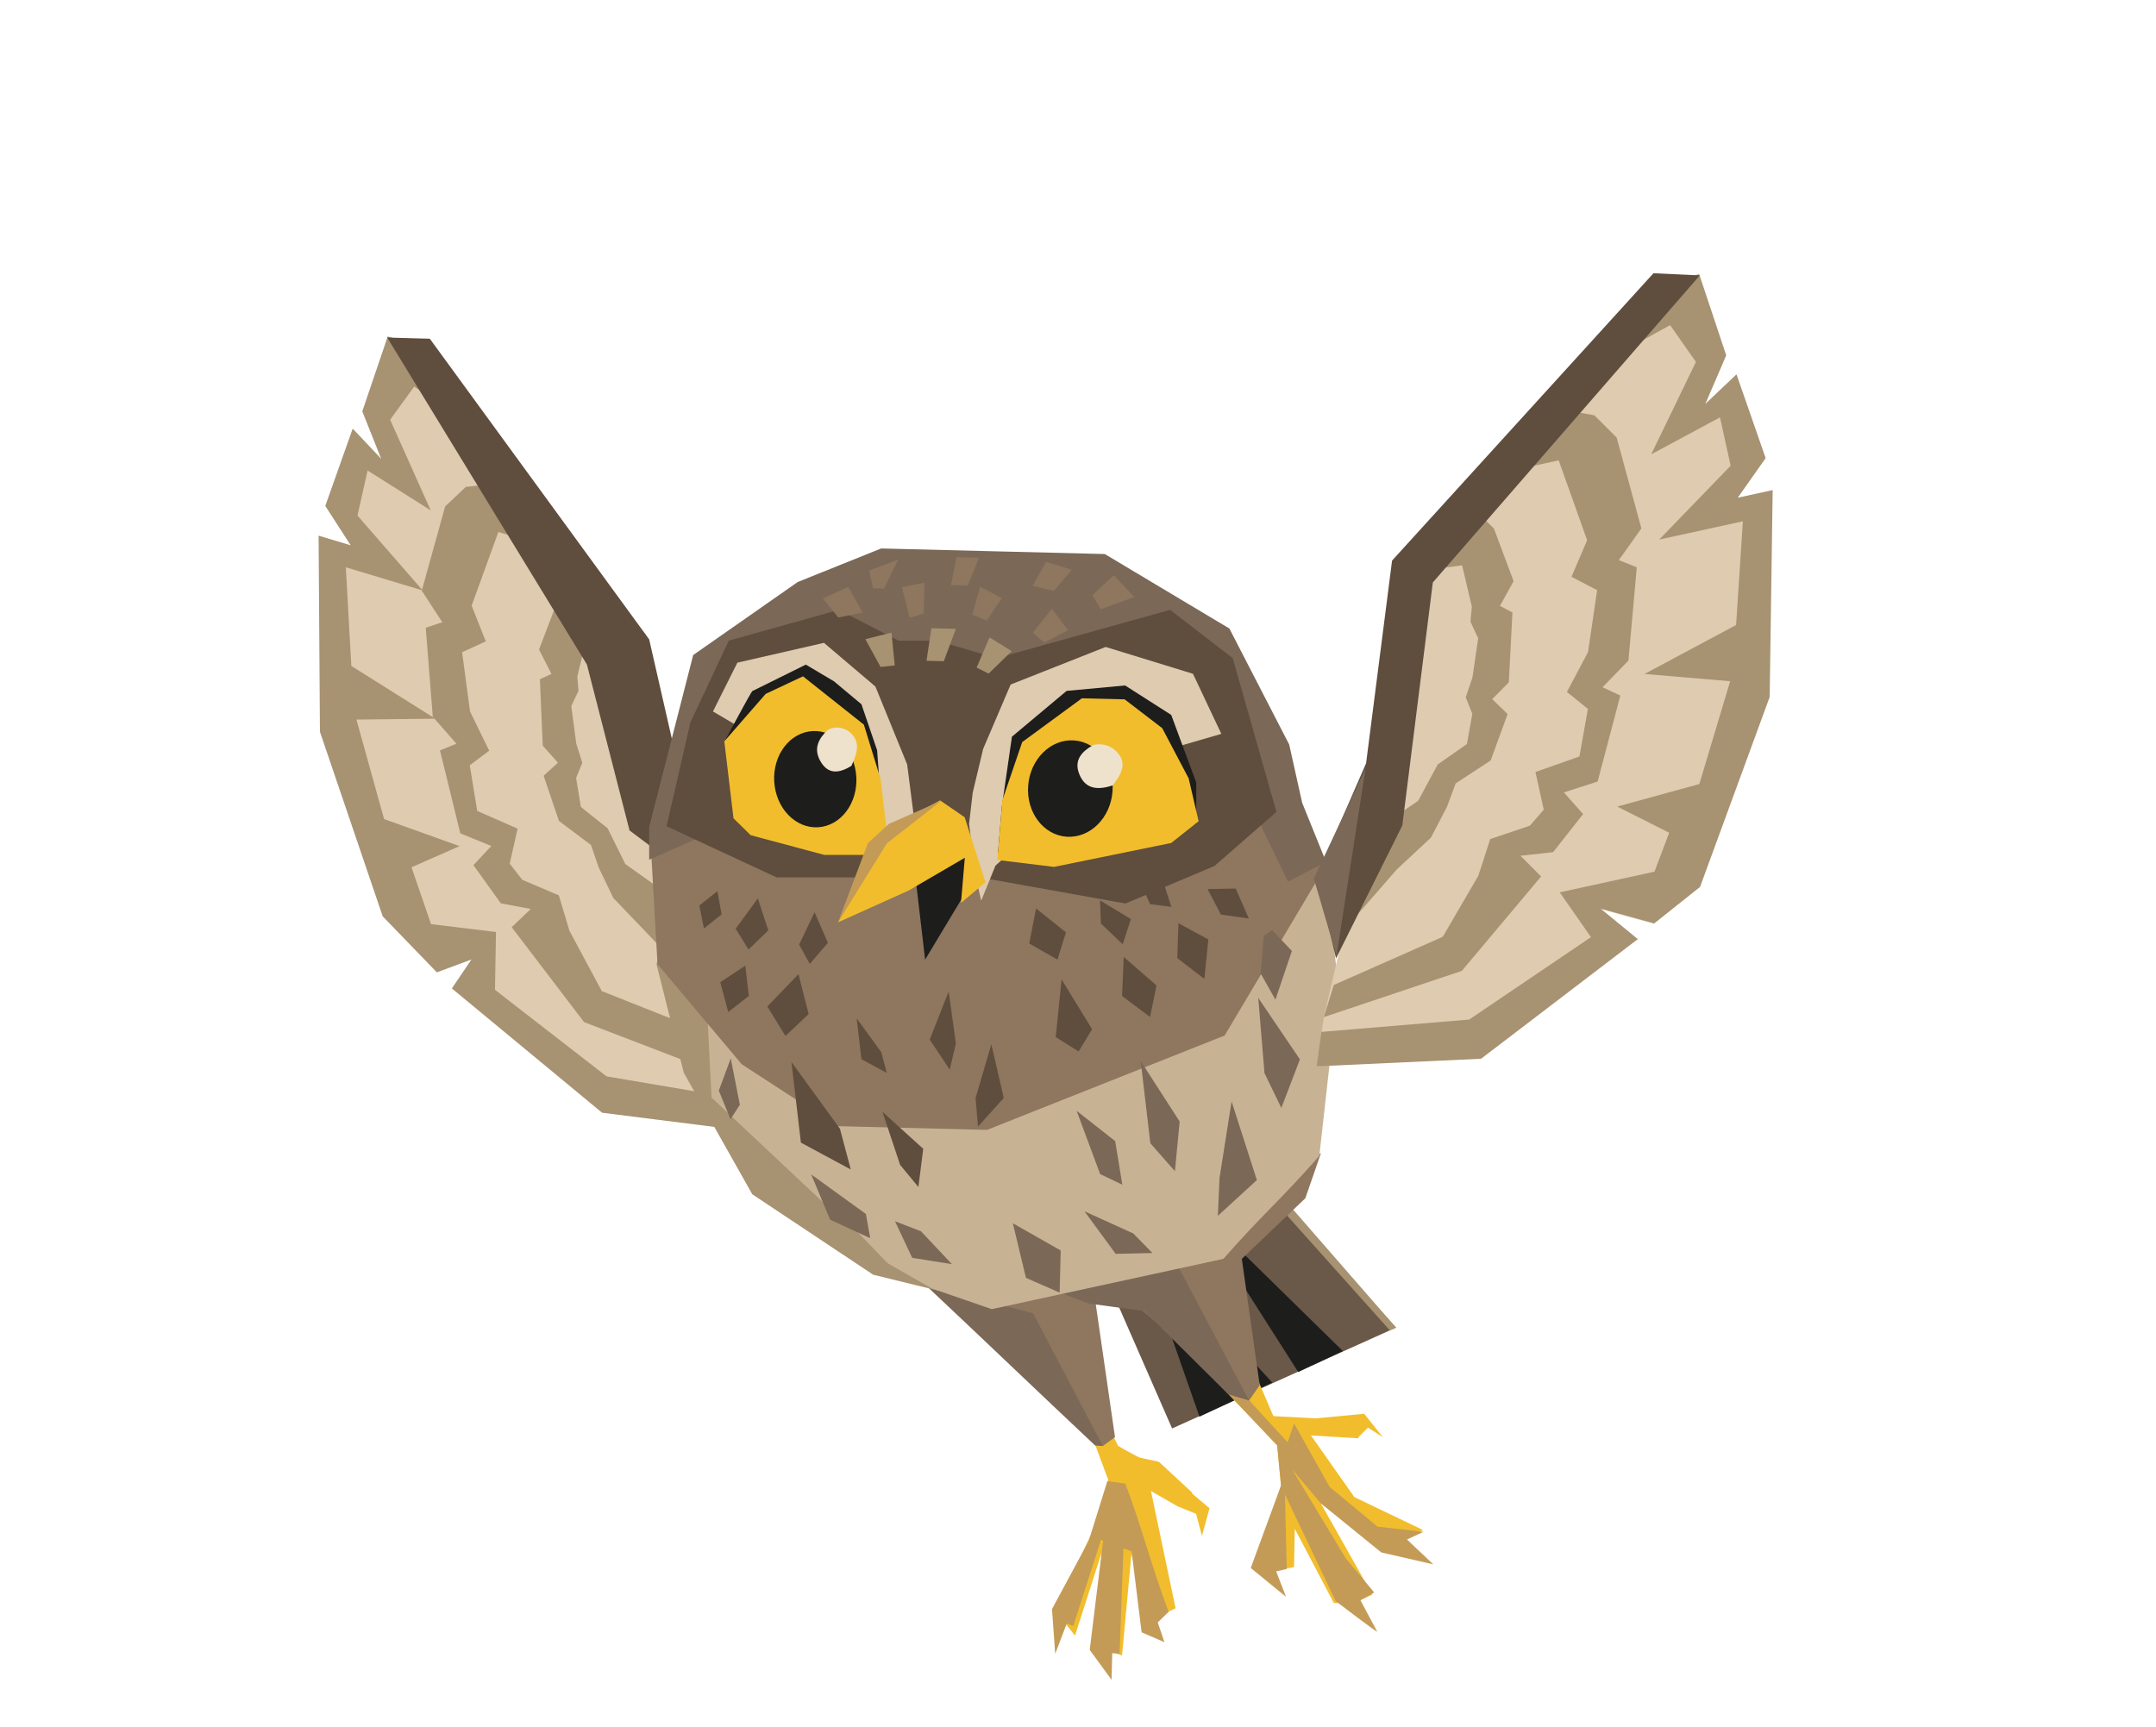<?xml version="1.0" encoding="UTF-8"?> <svg xmlns="http://www.w3.org/2000/svg" width="392" height="314" viewBox="0 0 392 314" fill="none"><path d="M206.019 198.056L193.053 213.943L213.11 259.775L210.346 261.021L253.815 241.434L228.017 213.013L206.019 198.056Z" fill="#6A5848"></path><path d="M206.392 224.154L231.327 251.441L218.085 257.628L206.392 224.154Z" fill="#1D1D1B"></path><path d="M244.153 245.701L216.042 218.139L236.038 249.508L244.153 245.701Z" fill="#1D1D1B"></path><path d="M253.814 241.433L227.978 211.788L210.497 200.949L226.909 213.124L252.693 241.938L253.814 241.433Z" fill="#A79272"></path><path d="M212.994 242.657L232.215 262.857L232.913 270.15L230.94 278.652L230.613 285.886L235.279 284.991L235.416 278.022L242.503 291.507L246.044 291.609L249.509 289.995L240.149 273.395L251.44 281.85L258.723 278.245L246.246 272.259L238.364 261.053L247.005 261.565L244.944 257.952L242.72 258.129L231.52 257.532L222.719 236.957L212.994 242.657Z" fill="#F2BD2C"></path><path d="M215.505 245.227L232.213 262.856L232.912 270.149L227.407 285.151L233.818 290.392L232.033 285.772L233.959 285.333L233.631 271.79L242.847 291.166C242.847 291.166 250.493 297.032 250.391 296.705L247.35 291.014L249.855 289.604L244.653 283.351L234.969 267.277L240.147 273.394L251.135 282.321L260.604 284.493L255.819 279.975L258.813 278.575L250.446 277.63L241.745 270.395L235.292 258.868L234.101 262.288L224.499 251.793L215.505 245.227Z" fill="#C39B57"></path><path d="M237.917 258.058L244.703 259.818L246.765 261.578L248.722 259.628L251.406 261.341L248.036 257.108L237.917 258.058Z" fill="#F2BD2C"></path><path d="M122.182 162.445L117.43 115.37L99.669 95.486L74.175 62.341L70.575 61.258L65.953 74.871L69.406 83.544L64.202 78.03L59.225 92.063L63.85 99.246L58.005 97.487L70.118 164.767L77.292 173.575L86.293 171.716L86.462 178.292L107.379 197.149L144.39 203.432L140.239 187.923L137.646 177.497L122.182 162.445Z" fill="#DECBB0"></path><path d="M57.926 97.419L58.169 133.076L69.581 166.642L79.431 176.83L85.712 174.496L82.155 179.756L109.469 202.359L137.152 205.853L133.915 199.755L110.281 195.747L89.995 180.009L90.179 169.494L78.368 168.062L74.82 157.722L83.547 153.875L69.833 148.959L64.801 130.86L79.139 130.7L63.877 121.106L62.874 103.167L76.847 107.372L64.991 93.754L66.834 85.561L78.304 92.806L70.935 76.326L75.301 70.317L85.972 77.213L74.096 62.273L70.496 61.19L65.874 74.803L69.327 83.476L64.123 77.962L59.146 91.995L63.771 99.178L57.926 97.419Z" fill="#A79272"></path><path d="M100.759 99.802L90.761 87.873L84.694 88.547L80.939 92.093L76.687 107.418L80.419 113.16L77.407 114.167L78.689 130.34L82.989 135.256L80 136.462L83.692 151.551L89.329 153.852L86.083 157.336L91.054 164.276L96.511 165.307L93.036 168.616L106.189 185.874L131.586 195.631L131.037 188.814L109.419 180.248L103.54 169.282L101.599 162.822L94.971 160.01L92.674 157.075L94.108 150.701L86.767 147.47L85.409 139.168L88.945 136.522L85.457 129.383L84.017 118.606L88.326 116.637L85.751 110.146L90.611 96.748L100.759 99.802Z" fill="#A79272"></path><path d="M115.493 117.925L108.15 108.879L103.745 107.079L101.359 109.333L98.009 118.124L100.264 122.555L98.165 123.531L98.681 135.599L101.441 138.703L98.843 141.08L101.625 149.288L107.451 153.674L108.867 157.785L111.521 163.322L117.21 169.246L125.793 178.337L128.233 167.488L113.694 157.132L110.475 150.635L105.611 146.754L104.748 141.478L105.874 138.721L104.779 135.259L103.864 128.411L105.176 125.641L104.966 123.034L106.644 116.051L115.493 117.925Z" fill="#A79272"></path><path d="M128.824 156.109L135.835 171.633L141.049 170.979L114.462 151.023L106.714 120.855L70.403 61.388L78.149 61.6L118.032 116.279L125.641 149.62L128.824 156.109Z" fill="#5F4D3D"></path><path d="M196.65 249.208L203.261 262.917L206.235 264.871L210.712 265.839L216.78 271.466L214.663 273.986L208.779 268.858L213.744 292.478L209.037 294.776L205.722 282.582L204.005 301.071C204.005 301.071 198.733 299.257 198.974 298.856C199.215 298.455 200.336 282.244 200.336 282.244L195.457 297.448L191.895 293.003L198.374 279.019L201.501 269.121L194.383 250.067L196.65 249.208Z" fill="#F2BD2C"></path><path d="M203.248 262.979L203.249 262.979L204.586 268.476L214.111 273.936L217.471 275.301L218.532 279.321L219.914 274.292L212.245 267.81L203.248 262.979Z" fill="#F2BD2C"></path><path d="M201.338 269.353L204.617 269.813L206.172 282.309L200.185 280.03L195.136 295.71L193.957 295.242L191.855 300.769L191.27 292.63L197.973 280.181L201.338 269.353Z" fill="#C39B57"></path><path d="M198.131 300.049L202.099 305.483L202.23 300.645L203.56 300.743L204.29 281.108L201.959 271.088L200.602 279.917" fill="#C39B57"></path><path d="M205.756 282.199L207.564 296.849L211.714 298.644L210.499 295.056L212.476 293.13C209.377 284.872 207.714 278.073 204.615 269.815L205.756 282.199Z" fill="#C39B57"></path><path d="M202.727 261.362L198.478 231.98L167.475 232.299L200.505 262.971L202.727 261.362Z" fill="#8E765F"></path><path d="M168.314 233.725L187.835 238.843L200.505 262.97L199.133 262.893C188.083 252.505 179.364 244.112 168.314 233.725Z" fill="#7B6857"></path><path d="M133.498 175.544L147.623 190.862L152.47 216.247L171.822 235.022L158.755 231.814L136.778 217.188L124.328 195.098L119.37 175.371L125.349 148.52L133.498 175.544Z" fill="#A79272"></path><path d="M188.173 180.934L210.056 176.346L238.297 158.371L240.907 157.663L243.747 183.032L241.449 194.469L236.671 208.383L225.587 223.045L191.789 232.233L182.495 233.181L170.689 229.924L153.694 222.449L129.378 199.612L127.814 169.155L156.136 176.387L188.173 180.934Z" fill="#C8B294"></path><path d="M207.47 140.397L118.155 150.696L119.551 175.336L134.871 193.552L152.18 204.798L179.461 205.479L222.662 188.318L241.214 157.135L228.903 134.572L207.47 140.397Z" fill="#8E765F"></path><path d="M218.973 178.024L219.698 170.849L214.264 167.904L214.053 174.231L218.973 178.024Z" fill="#5F4D3D"></path><path d="M210.268 179.212L204.316 174.035L204.014 181.131L209.097 184.933L210.268 179.212Z" fill="#5F4D3D"></path><path d="M198.562 187.174L193.016 178.128L191.951 188.606L196.111 191.217L198.562 187.174Z" fill="#5F4D3D"></path><path d="M227.061 167.044L224.666 161.593L219.564 161.685L221.983 166.318L227.061 167.044Z" fill="#5F4D3D"></path><path d="M187.139 171.589L188.377 165.214L193.806 169.561L192.266 174.509L187.139 171.589Z" fill="#5F4D3D"></path><path d="M200.167 167.944L200.006 163.742L205.617 167.148L204.123 171.725L200.167 167.944Z" fill="#5F4D3D"></path><path d="M209.095 164.42L207.656 161.14L211.701 160.985L212.962 164.916L209.095 164.42Z" fill="#5F4D3D"></path><path d="M156.627 192.631L155.758 185.199L160.229 191.347L161.231 195.109L156.627 192.631Z" fill="#5F4D3D"></path><path d="M182.502 199.676L180.246 189.915L177.382 199.683L177.815 204.876L182.502 199.676Z" fill="#5F4D3D"></path><path d="M169.046 189.052L172.489 180.309L173.794 189.766L172.674 194.523L169.046 189.052Z" fill="#5F4D3D"></path><path d="M227.094 254.691L229.041 251.909L225.788 228.937L237.333 217.915L240.182 209.683L223.546 221.599L212.957 227.933L189.059 234.43L207.582 238.246L227.094 254.691Z" fill="#8E765F"></path><path d="M182.982 231.314L212.956 227.939L227.093 254.692L223.34 253.578L208.078 238.433L197.922 237.058L182.982 231.314Z" fill="#7B6857"></path><path d="M204.844 120.31L212.524 123.847L218.723 129.6L227.367 146.229L234.19 160.316L241.1 156.722L236.758 146.002L234.398 135.396L223.521 114.299L200.871 100.757L179.099 100.214L160.214 99.743L145.039 105.844L126.033 119.126L118.032 150.375L118.032 156.35L126.852 152.437L150.668 124.655L164.565 125.001L172.242 125.186L186.419 121.999L204.844 120.31Z" fill="#7B6857"></path><path d="M232.071 147.654L224.138 119.696L212.751 110.913L181.2 119.696L170.331 116.509L163.374 116.509L152.504 110.913L132.504 116.509L125.524 131.39L121.199 150.263L141.199 159.559L178.157 159.559L204.64 164.312L220.811 157.482L232.071 147.654Z" fill="#5F4D3D"></path><path d="M180.993 157.417L201.256 139.501L222.064 133.462L216.905 122.534L201.03 117.654L183.753 124.489L178.751 136.201L176.852 144.171L176.195 149.851L177.368 159.354L178.401 163.794L180.993 157.417Z" fill="#DECBB0"></path><path d="M181.448 155.084L182.149 146.721L183.988 133.974L193.927 125.646L204.563 124.658L212.949 130.015L217.499 142.326L217.5 149.825" fill="#1D1D1B"></path><path d="M181.337 156.394L191.636 157.654L212.941 153.304L217.931 149.352L216.114 141.538L211.315 132.425L204.482 127.183L196.707 126.996C192.469 130.102 190.093 131.844 185.856 134.951L182.248 145.524L181.337 156.394Z" fill="#F2BD2C"></path><path d="M186.939 142.884C186.571 147.72 189.707 151.875 193.942 152.164C198.178 152.453 201.91 148.766 202.277 143.93C202.645 139.093 199.51 134.939 195.274 134.65C191.039 134.361 187.307 138.047 186.939 142.884Z" fill="#1D1D1B"></path><path d="M202.315 142.833C199.753 143.659 197.358 143.679 196.207 140.718C195.232 138.212 196.714 136.651 198.748 135.502C199.68 135.259 200.661 135.327 201.546 135.694C202.432 136.061 203.177 136.708 203.673 137.542C204.778 139.452 203.496 141.244 202.315 142.833Z" fill="#EEE2CD"></path><path d="M129.627 129.384L135.549 132.87L143.724 123.28L162.886 153.844L163.492 160.691L167.01 155.172C166.174 148.659 165.773 145.528 164.937 139.014L159.167 124.853L149.812 116.907L134.067 120.511L129.627 129.384Z" fill="#DECBB0"></path><path d="M134.512 148.682L131.787 134.737C131.787 134.737 136.569 125.794 136.783 125.683C136.997 125.573 146.514 120.865 146.514 120.865L151.634 123.907L156.625 128.077L159.476 136.447L160.689 153.216L134.512 148.682Z" fill="#1D1D1B"></path><path d="M161.751 155.467L160.1 141.659L157.069 131.783L145.996 122.996L139.222 126.185L131.692 134.818L133.366 148.819L136.481 151.883L149.881 155.475L161.751 155.467Z" fill="#F2BD2C"></path><path d="M140.854 142.997C141.541 147.779 145.401 151.075 149.475 150.359C153.549 149.643 156.294 145.186 155.606 140.404C154.919 135.622 151.06 132.326 146.986 133.042C142.912 133.758 140.167 138.215 140.854 142.997Z" fill="#1D1D1B"></path><path d="M154.8 139.29C152.679 140.567 150.579 141.022 149.105 138.32C147.857 136.033 148.915 134.228 150.521 132.729C151.302 132.322 152.174 132.21 153.009 132.41C153.844 132.61 154.6 133.111 155.166 133.841C156.435 135.518 155.589 137.513 154.8 139.29Z" fill="#EEE2CD"></path><path d="M157.338 116.237L160.099 121.293L162.684 121.017L162.092 115.043L157.338 116.237Z" fill="#A79272"></path><path d="M163.968 106.774L165.403 112.354L167.94 111.598L168.08 105.958L163.968 106.774Z" fill="#8E765F"></path><path d="M178.209 106.715L176.757 111.795L179.405 112.877L182.164 108.763L178.209 106.715Z" fill="#8E765F"></path><path d="M169.339 114.25L168.455 120.173L171.603 120.25L173.799 114.362L169.339 114.25Z" fill="#A79272"></path><path d="M202.507 104.606L198.589 108.252L200.13 110.791L206.236 108.589L202.507 104.606Z" fill="#8E765F"></path><path d="M149.618 108.829L152.419 112.311L156.837 111.396L154.25 106.713L149.618 108.829Z" fill="#8E765F"></path><path d="M173.905 101.331L172.897 106.42L175.949 106.496L178.01 101.433L173.905 101.331Z" fill="#8E765F"></path><path d="M158.007 103.737L158.714 106.983L160.752 107.034L163.306 101.769L158.007 103.737Z" fill="#8E765F"></path><path d="M179.916 115.912L177.567 121.403L179.752 122.507L183.941 118.412L179.916 115.912Z" fill="#A79272"></path><path d="M190.197 102.176L187.726 106.555L191.639 107.462L194.886 103.606L190.197 102.176Z" fill="#8E765F"></path><path d="M191.245 110.721L187.774 115.052L189.867 116.866L194.203 114.61L191.245 110.721Z" fill="#8E765F"></path><path d="M168.204 174.514L176.868 160.11L174.915 153.872L166.039 156.015L168.204 174.514Z" fill="#1D1D1B"></path><path d="M161.482 150.617L170.927 145.558L175.394 148.625L179.183 160.451L174.723 164.211L175.422 155.991L165.202 161.956L152.359 167.74L160.468 153.336L161.482 150.617Z" fill="#F2BD2C"></path><path d="M171.184 145.609L161.612 149.837L157.809 153.323L152.358 167.739L161.262 153.363L171.184 145.609Z" fill="#C39B57"></path><path d="M232.357 193.973L242.992 179.528L243.219 180.362L239.874 210.215C232.649 218.448 229.662 220.702 222.437 228.935L180.313 238.081L169.371 234.298L161.367 229.714L140.014 207.519L159.966 217.928L178.602 231.788L216.187 218.862L232.357 193.973L242.992 179.528L238.017 181.776L232.357 193.973Z" fill="#C8B294"></path><path d="M145.298 171.78L148.107 165.906L150.525 171.449L147.235 175.3L145.298 171.78Z" fill="#5F4D3D"></path><path d="M133.761 168.902L137.786 163.379L139.688 169.197L136.099 172.672L133.761 168.902Z" fill="#5F4D3D"></path><path d="M132.407 184.047L130.968 178.624L135.505 175.626L136.155 181.116L132.407 184.047Z" fill="#5F4D3D"></path><path d="M139.52 183.037L145.178 177.163L147.027 184.412L142.81 188.395L139.52 183.037Z" fill="#5F4D3D"></path><path d="M127.158 164.67L130.438 162.074L131.198 166.293L127.984 168.838L127.158 164.67Z" fill="#5F4D3D"></path><path d="M214.482 203.957L207.394 192.949L209.157 207.92L213.622 212.991L214.482 203.957Z" fill="#7B6857"></path><path d="M202.763 207.525L195.75 202.01L200.023 213.515L204.056 215.446L202.763 207.525Z" fill="#7B6857"></path><path d="M236.349 192.663L228.773 181.469L229.906 195.155L232.972 201.483L236.349 192.663Z" fill="#7B6857"></path><path d="M228.524 214.604L223.924 200.302L221.734 214.205L221.43 221.11L228.524 214.604Z" fill="#7B6857"></path><path d="M202.845 228.021L197.179 220.288L206.047 224.314L209.541 227.872L202.845 228.021Z" fill="#7B6857"></path><path d="M234.889 172.939L231.308 169.159L229.775 170.211L229.231 177.073L231.898 181.795L234.889 172.939Z" fill="#7B6857"></path><path d="M150.93 221.809L147.49 213.576L157.434 220.77L158.216 225.172L150.93 221.809Z" fill="#7B6857"></path><path d="M130.691 198.342L132.865 192.48L134.519 200.92L132.815 203.549L130.691 198.342Z" fill="#7B6857"></path><path d="M186.538 232.389L184.151 222.461L192.855 227.407L192.664 235.078L186.538 232.389Z" fill="#7B6857"></path><path d="M165.854 228.752L162.73 222.097L167.44 223.91L173.074 229.894L165.854 228.752Z" fill="#7B6857"></path><path d="M145.618 207.799L143.906 193.154L152.716 205.27L154.69 212.682L145.618 207.799Z" fill="#5F4D3D"></path><path d="M167.863 208.922L160.443 202.191L163.661 211.848L166.979 215.867L167.863 208.922Z" fill="#5F4D3D"></path><path d="M252.034 152.637L257.565 103.318L277.004 83.747L304.943 50.796L308.861 49.94L313.77 64.683L309.953 73.563L315.646 68.158L320.938 83.372L315.86 90.585L322.219 89.197L309.019 161.347L300.678 167.984L290.921 165.299L297.699 170.854L267.828 190.462L239.362 193.95L240.704 184.972L245.33 165.089L252.034 152.637Z" fill="#DECBB0"></path><path d="M322.305 89.128L321.759 126.755L309.105 161.278L300.764 167.915L291.007 165.231L297.785 170.786L269.282 192.545L239.374 193.922L240.257 187.659L267.124 185.416L289.271 170.426L283.589 162.283L300.815 158.521L303.488 151.441L294.044 146.681L308.971 142.589L314.577 123.884L299.013 122.567L315.657 113.66L316.888 94.801L301.685 98.121L314.664 84.693L312.728 75.895L300.22 82.626L308.35 65.817L303.657 59.123L292.019 65.55L305.029 50.727L308.946 49.872L313.856 64.615L310.039 73.495L315.732 68.09L321.024 83.304L315.946 90.517L322.305 89.128Z" fill="#A79272"></path><path d="M272.358 86.126L283.307 74.333L289.888 75.531L293.937 79.576L298.431 96.095L294.335 101.859L297.596 103.164L296.077 120.136L291.369 124.981L294.604 126.494L290.477 142.129L284.339 144.107L287.835 148.045L282.383 154.973L276.452 155.625L280.198 159.397L265.781 176.565L240.708 184.965L242.504 179.13L262.32 170.366L268.789 159.26L270.948 152.594L278.165 150.157L280.682 147.241L279.176 140.398L287.171 137.574L288.711 128.917L284.893 125.84L288.737 118.583L290.385 107.321L285.723 104.896L288.57 98.249L283.399 83.715L272.358 86.126Z" fill="#A79272"></path><path d="M256.219 104.079L264.263 95.117L269.058 93.569L271.631 96.14L275.198 105.689L272.715 110.187L274.986 111.386L274.33 124.085L271.309 127.142L274.112 129.859L271.026 138.302L264.666 142.466L263.097 146.693L260.171 152.326L253.949 158.125L246.189 167.034L243.626 155.385L257.861 145.617L261.408 139.016L266.718 135.307L267.697 129.806L266.497 126.806L267.713 123.238L268.761 116.081L267.358 113.052L267.607 110.316L265.841 102.81L256.219 104.079Z" fill="#A79272"></path><path d="M248.378 138.816L239.405 159.422L242.914 174.292L254.963 150.124L260.513 105.925L309.044 50.088L300.633 49.691L253.105 101.946L248.378 138.816Z" fill="#5F4D3D"></path><path d="M243.004 173.846L248.305 139.66L238.881 159.773L243.004 173.846Z" fill="#7B6857"></path></svg> 